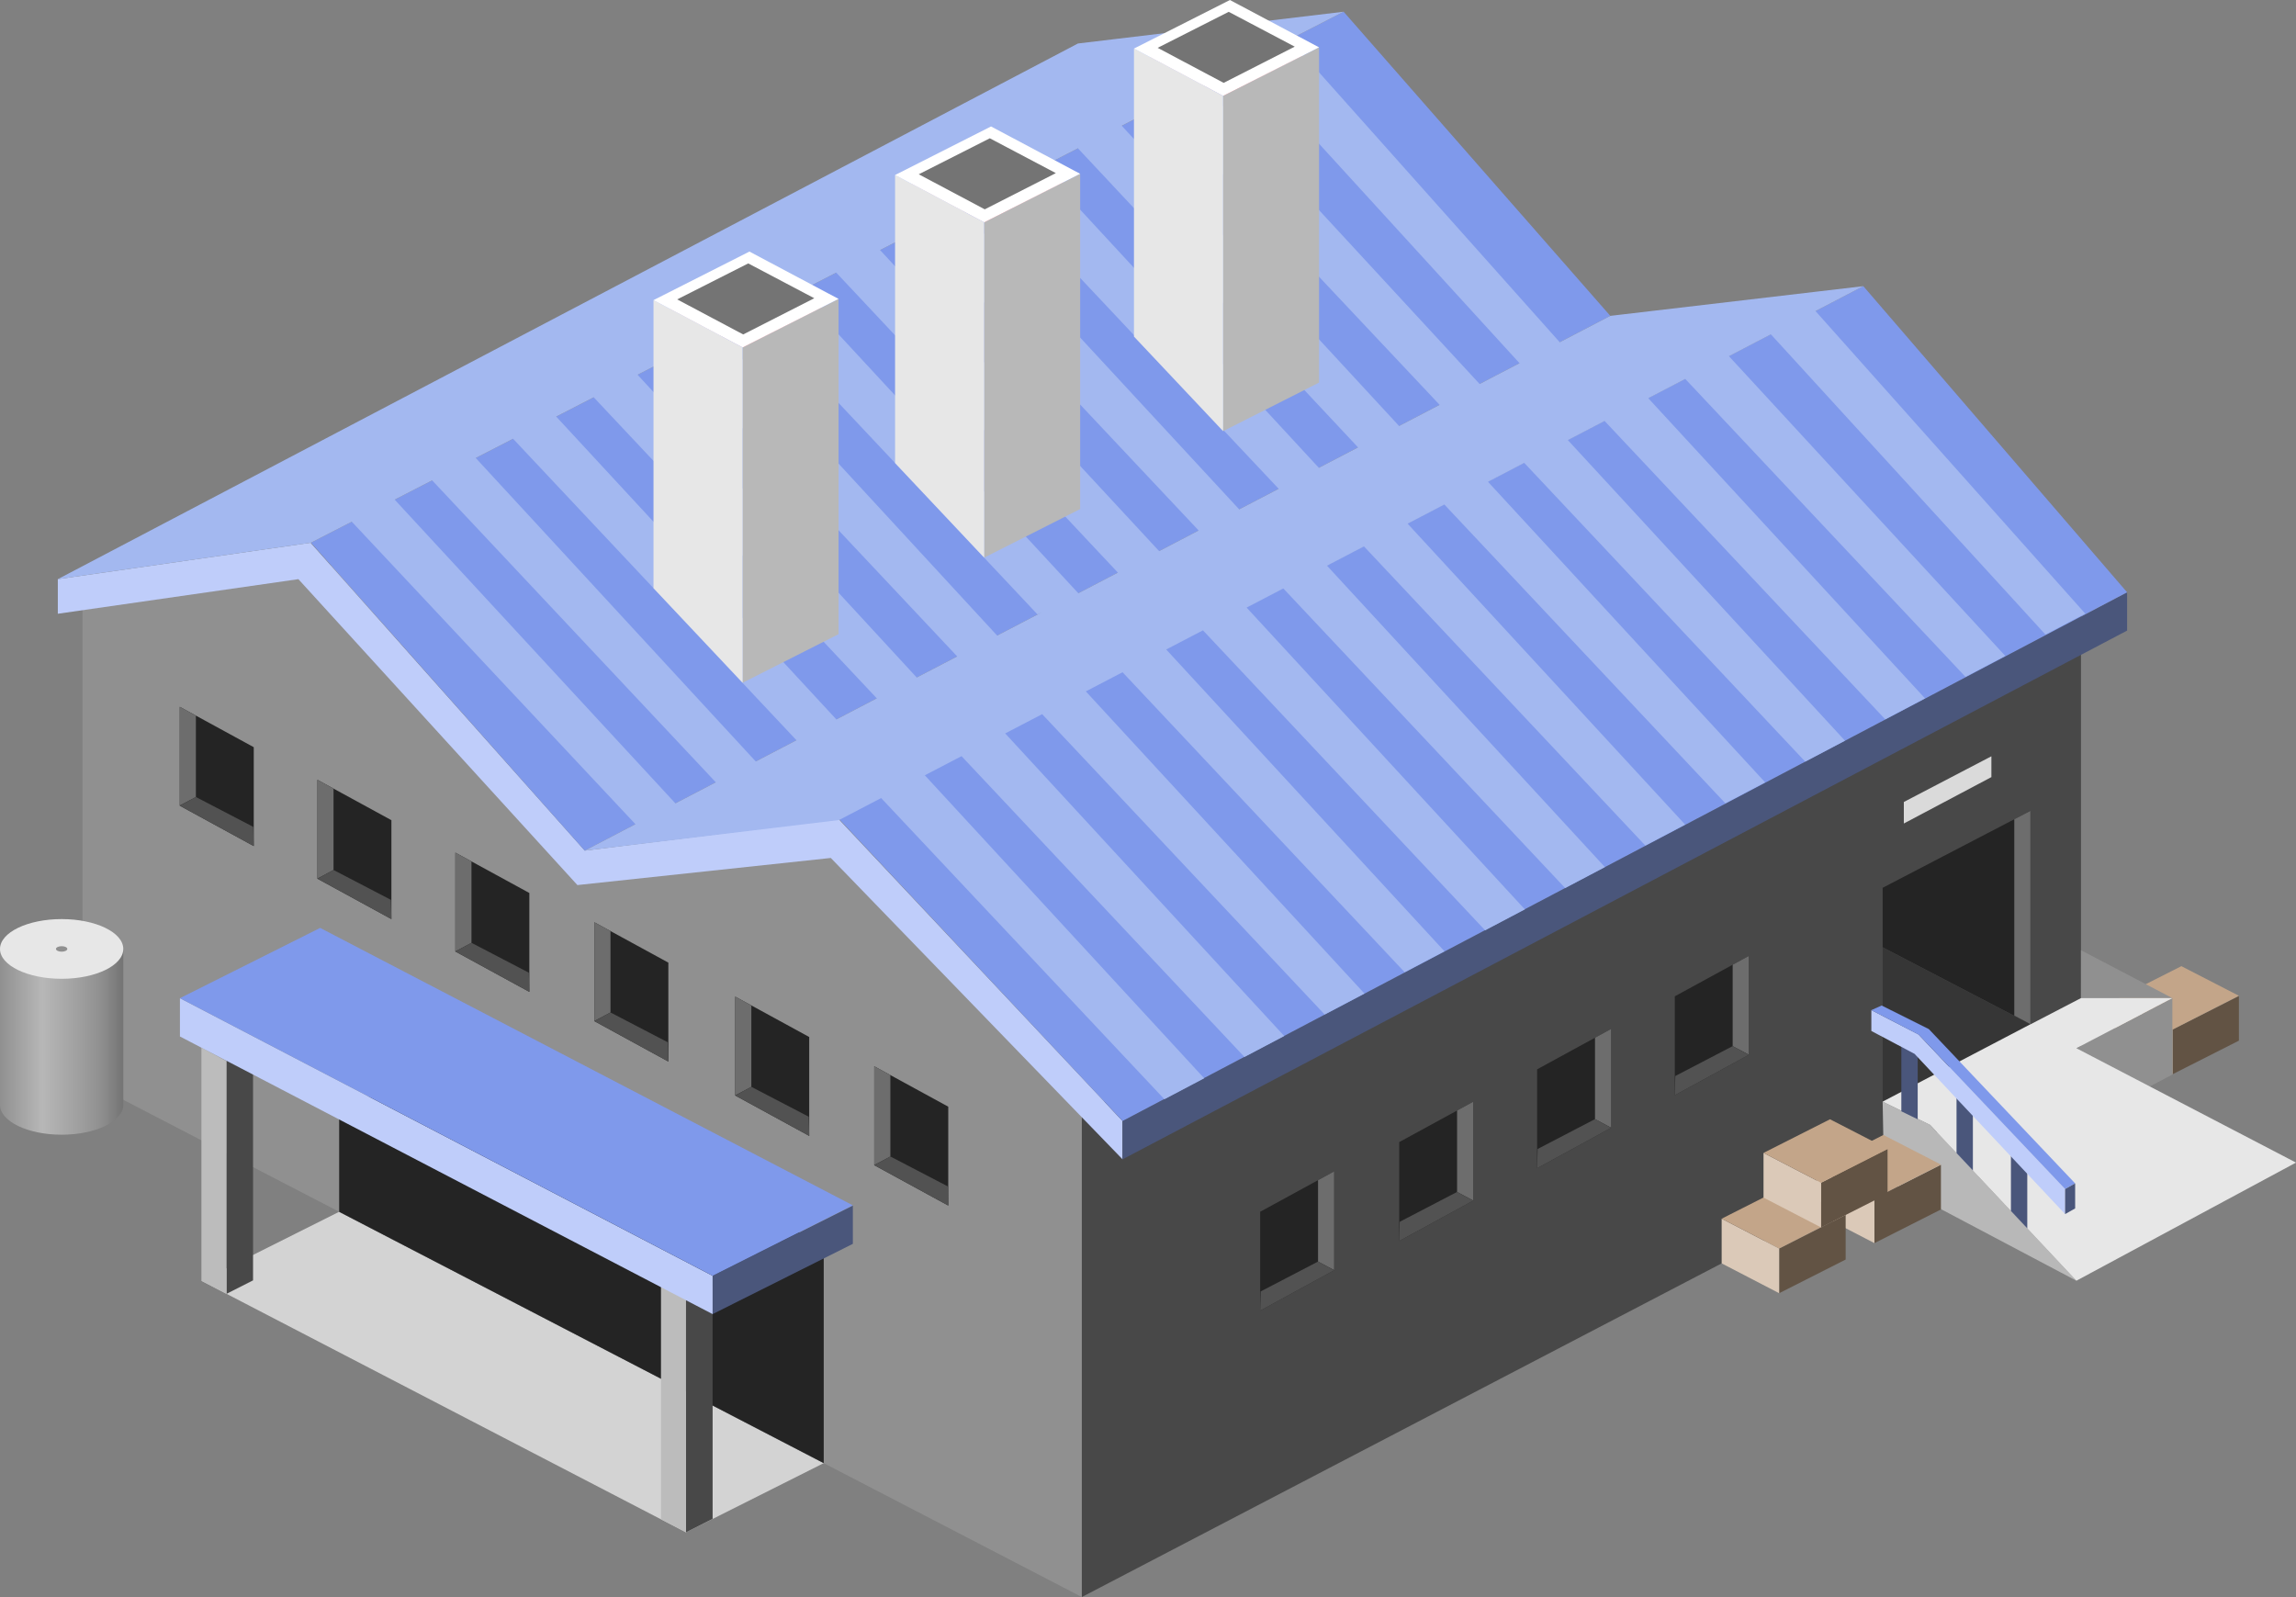 <svg xmlns="http://www.w3.org/2000/svg" xmlns:xlink="http://www.w3.org/1999/xlink" width="117.977" height="82.066" viewBox="0 0 117.977 82.066"><rect x="0" y="0" width="117.977" height="82.066" fill="#808080" stroke="none"/><defs><linearGradient id="linear-gradient" y1="53.536" x2="6.335" y2="53.536" gradientUnits="userSpaceOnUse"><stop offset="0" stop-color="#909090"/><stop offset="0.344" stop-color="#b7b7b7"/><stop offset="0.678" stop-color="#9c9c9c"/><stop offset="0.812" stop-color="#909090"/><stop offset="1" stop-color="#747474"/></linearGradient></defs><title>アセット 56</title><g id="レイヤー_2" data-name="レイヤー 2"><g id="レイヤー_1-2" data-name="レイヤー 1"><polygon points="10.35 65.816 35.25 78.741 42.326 75.186 17.427 62.27 10.35 65.816" fill="#d3d3d3"/><polygon points="115.043 53.476 111.626 55.206 111.626 52.911 115.043 51.181 115.043 53.476" fill="#625344"/><polygon points="108.67 53.673 111.626 55.206 111.626 52.911 108.67 51.377 108.67 53.673" fill="#dbc9b8"/><polygon points="108.67 51.377 111.626 52.911 115.043 51.17 112.087 49.648 108.67 51.377" fill="#c3a589"/><polygon points="42.752 42.371 29.915 43.898 29.915 43.884 17.078 29.044 4.241 30.571 4.241 55.429 55.589 82.066 55.589 57.211 42.752 42.371" fill="#909090"/><polygon points="106.928 55.292 55.589 82.066 55.589 57.211 106.928 30.436 106.928 55.292" fill="#484848"/><polygon points="57.681 57.605 43.11 42.111 43.108 42.141 43.11 42.085 30.047 43.711 15.978 27.915 15.976 27.944 15.978 27.888 2.971 29.761 2.971 31.539 15.332 29.761 29.669 45.481 42.69 44.088 57.681 59.574 57.681 57.605" fill="#bfcdfa"/><polygon points="109.298 32.404 57.681 59.574 57.681 57.605 109.298 30.436 109.298 32.404" fill="#4a567b"/><polygon points="109.298 30.436 57.681 57.605 43.11 42.085 95.744 14.705 109.298 30.436" fill="#7f99eb"/><polygon points="82.743 16.231 30.047 43.711 15.978 27.888 69.04 0.602 82.743 16.231" fill="#7f99eb"/><polygon points="102.325 39.933 97.826 42.317 97.826 41.211 102.325 38.863 102.325 39.933" fill="#dadada"/><polygon points="89.859 54.204 86.057 56.28 86.057 51.198 89.859 49.122 89.859 54.204" fill="#242424"/><polygon points="89.031 53.757 89.859 54.197 89.859 49.122 89.031 49.575 89.031 53.757" fill="#6d6d6d"/><polygon points="86.057 56.28 86.084 55.292 89.031 53.757 89.859 54.204 86.057 56.28" fill="#525252"/><polygon points="82.786 57.955 78.983 60.031 78.983 54.949 82.786 52.873 82.786 57.955" fill="#242424"/><polygon points="81.957 57.508 82.786 57.949 82.786 52.873 81.957 53.325 81.957 57.508" fill="#6d6d6d"/><polygon points="78.983 60.031 79.01 59.042 81.957 57.508 82.786 57.955 78.983 60.031" fill="#525252"/><polygon points="75.698 61.697 71.896 63.772 71.896 58.69 75.698 56.615 75.698 61.697" fill="#242424"/><polygon points="74.87 61.25 75.698 61.69 75.698 56.615 74.87 57.067 74.87 61.25" fill="#6d6d6d"/><polygon points="71.896 63.772 71.923 62.784 74.87 61.25 75.698 61.697 71.896 63.772" fill="#525252"/><polygon points="68.554 65.275 64.752 67.351 64.752 62.269 68.554 60.193 68.554 65.275" fill="#242424"/><polygon points="67.726 64.828 68.554 65.269 68.554 60.193 67.726 60.646 67.726 64.828" fill="#6d6d6d"/><polygon points="64.752 67.351 64.779 66.362 67.726 64.828 68.554 65.275 64.752 67.351" fill="#525252"/><polygon points="9.237 41.403 13.039 43.478 13.039 38.396 9.237 36.321 9.237 41.403" fill="#242424"/><polygon points="10.065 40.955 9.237 41.395 9.237 36.321 10.065 36.773 10.065 40.955" fill="#6d6d6d"/><polygon points="13.039 43.478 13.013 42.49 10.065 40.955 9.237 41.403 13.039 43.478" fill="#525252"/><polygon points="16.311 45.154 20.112 47.229 20.112 42.147 16.311 40.072 16.311 45.154" fill="#242424"/><polygon points="17.138 44.706 16.311 45.147 16.311 40.072 17.138 40.523 17.138 44.706" fill="#6d6d6d"/><polygon points="20.112 47.229 20.086 46.24 17.138 44.706 16.311 45.154 20.112 47.229" fill="#525252"/><polygon points="23.398 48.895 27.2 50.97 27.2 45.888 23.398 43.813 23.398 48.895" fill="#242424"/><polygon points="24.226 48.448 23.398 48.888 23.398 43.813 24.226 44.265 24.226 48.448" fill="#6d6d6d"/><polygon points="27.2 50.97 27.173 49.983 24.226 48.448 23.398 48.895 27.2 50.97" fill="#525252"/><polygon points="30.541 52.474 34.343 54.55 34.343 49.467 30.541 47.392 30.541 52.474" fill="#242424"/><polygon points="31.369 52.027 30.541 52.467 30.541 47.392 31.369 47.844 31.369 52.027" fill="#6d6d6d"/><polygon points="34.343 54.55 34.317 53.561 31.369 52.027 30.541 52.474 34.343 54.55" fill="#525252"/><polygon points="37.779 56.296 41.581 58.371 41.581 53.289 37.779 51.213 37.779 56.296" fill="#242424"/><polygon points="38.607 55.849 37.779 56.289 37.779 51.213 38.607 51.666 38.607 55.849" fill="#6d6d6d"/><polygon points="41.581 58.371 41.555 57.383 38.607 55.849 37.779 56.296 41.581 58.371" fill="#525252"/><polygon points="44.922 59.875 48.725 61.95 48.725 56.869 44.922 54.793 44.922 59.875" fill="#242424"/><polygon points="45.751 59.428 44.922 59.868 44.922 54.793 45.751 55.245 45.751 59.428" fill="#6d6d6d"/><polygon points="48.725 61.95 48.698 60.962 45.751 59.428 44.922 59.875 48.725 61.95" fill="#525252"/><polygon points="106.927 51.289 111.624 51.289 106.928 48.828 106.927 51.289" fill="#909090"/><polygon points="111.624 55.218 99.533 61.578 99.533 57.607 111.624 51.289 111.624 55.218" fill="#909090"/><path d="M0,48.763v8.012c0,.847,1.418,1.534,3.168,1.534s3.167-.687,3.167-1.534V48.763Z" fill="url(#linear-gradient)"/><path d="M6.335,48.763c0,.847-1.418,1.534-3.167,1.534S0,49.61,0,48.763s1.418-1.534,3.168-1.534S6.335,47.916,6.335,48.763Z" fill="#e7e7e7"/><path d="M3.459,48.763c0,.078-.13.141-.291.141s-.293-.064-.293-.141.132-.142.293-.142S3.459,48.684,3.459,48.763Z" fill="#909090"/><polygon points="104.331 52.634 104.331 41.667 96.737 45.621 96.737 48.679 104.331 52.634" fill="#242424"/><polygon points="96.737 48.679 96.737 56.61 104.331 52.634 96.737 48.679" fill="#363636"/><polygon points="99.17 57.801 96.737 56.61 96.812 60.589 106.693 65.812 99.17 57.801" fill="#b8b8b8"/><polygon points="106.698 53.868 106.694 53.865 111.624 51.289 106.977 51.289 106.927 51.289 104.334 52.637 104.331 52.634 96.737 56.61 99.176 57.806 106.693 65.812 117.977 59.742 106.698 53.868" fill="#e7e7e7"/><polygon points="103.502 52.188 104.331 52.628 104.331 41.667 103.502 42.098 103.502 52.188" fill="#6d6d6d"/><path d="M105.103,32.608l2.045-1.076L93.288,15.985l2.456-1.28L82.743,16.231l-2.598,1.355L66.269,2.027,69.04.602,55.389,2.235,2.971,29.761l13.006-1.873,2.1-1.079L32.651,42.352l-2.604,1.359,13.061-1.57L45.277,41.01,59.832,56.487l2.044-1.077L47.522,39.841l-.139.07,2.024-1.055L63.944,54.315l2.044-1.077L51.651,37.688l1.9-.99L68.065,52.132,70.11,51.055,55.794,35.528l1.887-.984,14.495,15.415,2.045-1.077L59.924,33.375l1.889-.984L76.31,47.806,78.353,46.73,64.056,31.222l1.886-.983L80.422,45.633l2.043-1.077L68.186,29.069l1.9-.991L84.543,43.45l2.045-1.077L72.329,26.91l1.888-.984,14.438,15.353,2.044-1.077-14.24-15.444,1.863-.972L92.758,39.137l2.044-1.076L80.564,22.617l1.887-.984L96.87,36.964l2.045-1.077-14.22-15.424,1.901-.99,14.397,15.308,2.045-1.077-14.198-15.4,2.155-1.123ZM34.704,41.282,20.28,25.675l1.926-.99L36.781,40.199Zm4.129-2.153L24.445,23.534l1.919-.987L40.925,38.038Zm4.142-2.16L28.58,21.407l1.927-.991L45.053,35.885Zm4.13-2.154L32.761,19.258l1.897-.975L49.185,33.731Zm4.132-2.155L36.911,17.124l1.895-.974L53.307,31.569l.238-.112Zm4.171-2.175L41.059,14.99l1.909-.982L57.441,29.425ZM59.56,28.32,45.221,12.85l1.895-.975L61.592,27.26Zm4.114-2.145L49.368,10.717,51.24,9.755,65.703,25.117Zm4.093-2.135L53.492,8.597l1.896-.975L69.782,22.99Zm4.123-2.15L57.639,6.463l1.91-.982L73.974,20.804Zm4.138-2.158L61.801,4.324l2.163-1.113L78.079,18.663Z" fill="#a3b8f0"/><polygon points="98.538 57.516 97.698 57.106 97.698 53.652 98.538 53.652 98.538 57.516" fill="#4a567b"/><polygon points="101.374 60.146 100.534 59.253 100.534 56.251 101.374 56.251 101.374 60.146" fill="#4a567b"/><polygon points="104.169 63.123 103.329 62.229 103.329 59.382 104.169 59.382 104.169 63.123" fill="#4a567b"/><polygon points="106.113 61.102 98.595 53.172 98.595 53.164 96.157 51.907 96.157 52.978 98.377 54.154 106.113 62.388 106.113 61.102" fill="#bfcdfa"/><polygon points="99.111 52.882 96.686 51.67 96.157 51.907 98.595 53.172 106.113 61.102 106.629 60.812 99.111 52.882" fill="#7f99eb"/><polygon points="106.629 62.097 106.113 62.388 106.113 61.102 106.629 60.812 106.629 62.097" fill="#4a567b"/><polygon points="99.732 62.151 96.315 63.88 96.315 61.585 99.732 59.855 99.732 62.151" fill="#625344"/><polygon points="93.359 62.348 96.315 63.88 96.315 61.585 93.359 60.051 93.359 62.348" fill="#dbc9b8"/><polygon points="93.359 60.051 96.315 61.585 99.732 59.844 96.776 58.322 93.359 60.051" fill="#c3a589"/><polygon points="94.837 64.724 91.42 66.454 91.42 64.158 94.837 62.429 94.837 64.724" fill="#625344"/><polygon points="88.465 64.921 91.42 66.454 91.42 64.158 88.465 62.625 88.465 64.921" fill="#dbc9b8"/><polygon points="88.465 62.625 91.42 64.158 94.837 62.417 91.881 60.896 88.465 62.625" fill="#c3a589"/><polygon points="96.989 61.344 93.572 63.073 93.572 60.778 96.989 59.048 96.989 61.344" fill="#625344"/><polygon points="90.616 61.541 93.572 63.073 93.572 60.778 90.616 59.244 90.616 61.541" fill="#dbc9b8"/><polygon points="90.616 59.244 93.572 60.778 96.989 59.037 94.033 57.516 90.616 59.244" fill="#c3a589"/><polygon points="34.441 15.865 38.191 17.856 42.225 15.799 38.478 13.821 34.441 15.865" fill="#e75151"/><polygon points="43.089 32.588 38.159 35.084 38.159 17.856 43.089 15.36 43.089 32.588" fill="#b8b8b8"/><polygon points="33.579 30.223 38.159 35.084 38.159 17.856 33.579 15.423 33.579 30.223" fill="#e7e7e7"/><polygon points="33.579 15.423 38.159 17.856 43.089 15.36 38.509 12.927 33.579 15.423" fill="#fff"/><polygon points="34.796 15.385 38.188 17.186 41.84 15.325 38.448 13.536 34.796 15.385" fill="#747474"/><polygon points="46.855 9.435 50.604 11.426 54.639 9.37 50.891 7.392 46.855 9.435" fill="#e75151"/><polygon points="55.502 26.159 50.571 28.654 50.571 11.426 55.502 8.931 55.502 26.159" fill="#b8b8b8"/><polygon points="45.992 23.794 50.571 28.654 50.571 11.426 45.992 8.994 45.992 23.794" fill="#e7e7e7"/><polygon points="45.992 8.994 50.571 11.426 55.502 8.931 50.923 6.498 45.992 8.994" fill="#fff"/><polygon points="47.209 8.956 50.601 10.757 54.253 8.896 50.86 7.106 47.209 8.956" fill="#747474"/><polygon points="59.13 2.937 62.881 4.928 66.916 2.872 63.166 0.894 59.13 2.937" fill="#e75151"/><polygon points="67.778 19.66 62.848 22.156 62.848 4.928 67.778 2.433 67.778 19.66" fill="#b8b8b8"/><polygon points="58.268 17.296 62.848 22.156 62.848 4.928 58.268 2.496 58.268 17.296" fill="#e7e7e7"/><polygon points="58.268 2.496 62.848 4.928 67.778 2.433 63.198 0 58.268 2.496" fill="#fff"/><polygon points="59.485 2.458 62.876 4.258 66.528 2.397 63.136 0.608 59.485 2.458" fill="#747474"/><polygon points="42.326 75.186 17.427 62.27 17.427 55.877 42.326 63.71 42.326 75.186" fill="#242424"/><polygon points="36.617 78.049 35.25 78.741 35.25 66.782 36.617 66.089 36.617 78.049" fill="#484848"/><polygon points="33.964 78.071 35.25 78.741 35.25 66.782 33.964 66.089 33.964 78.071" fill="#bcbcbc"/><polygon points="13.003 65.794 11.637 66.486 11.637 54.527 13.003 53.836 13.003 65.794" fill="#484848"/><polygon points="10.35 65.816 11.637 66.486 11.637 54.527 10.35 53.836 10.35 65.816" fill="#bcbcbc"/><polygon points="43.823 63.917 36.617 67.528 36.617 65.56 43.823 61.95 43.823 63.917" fill="#4a567b"/><polygon points="9.245 53.261 36.617 67.528 36.617 65.56 9.245 51.294 9.245 53.261" fill="#bfcdfa"/><polygon points="9.245 51.294 36.617 65.56 43.823 61.939 16.451 47.682 9.245 51.294" fill="#7f99eb"/></g></g></svg>